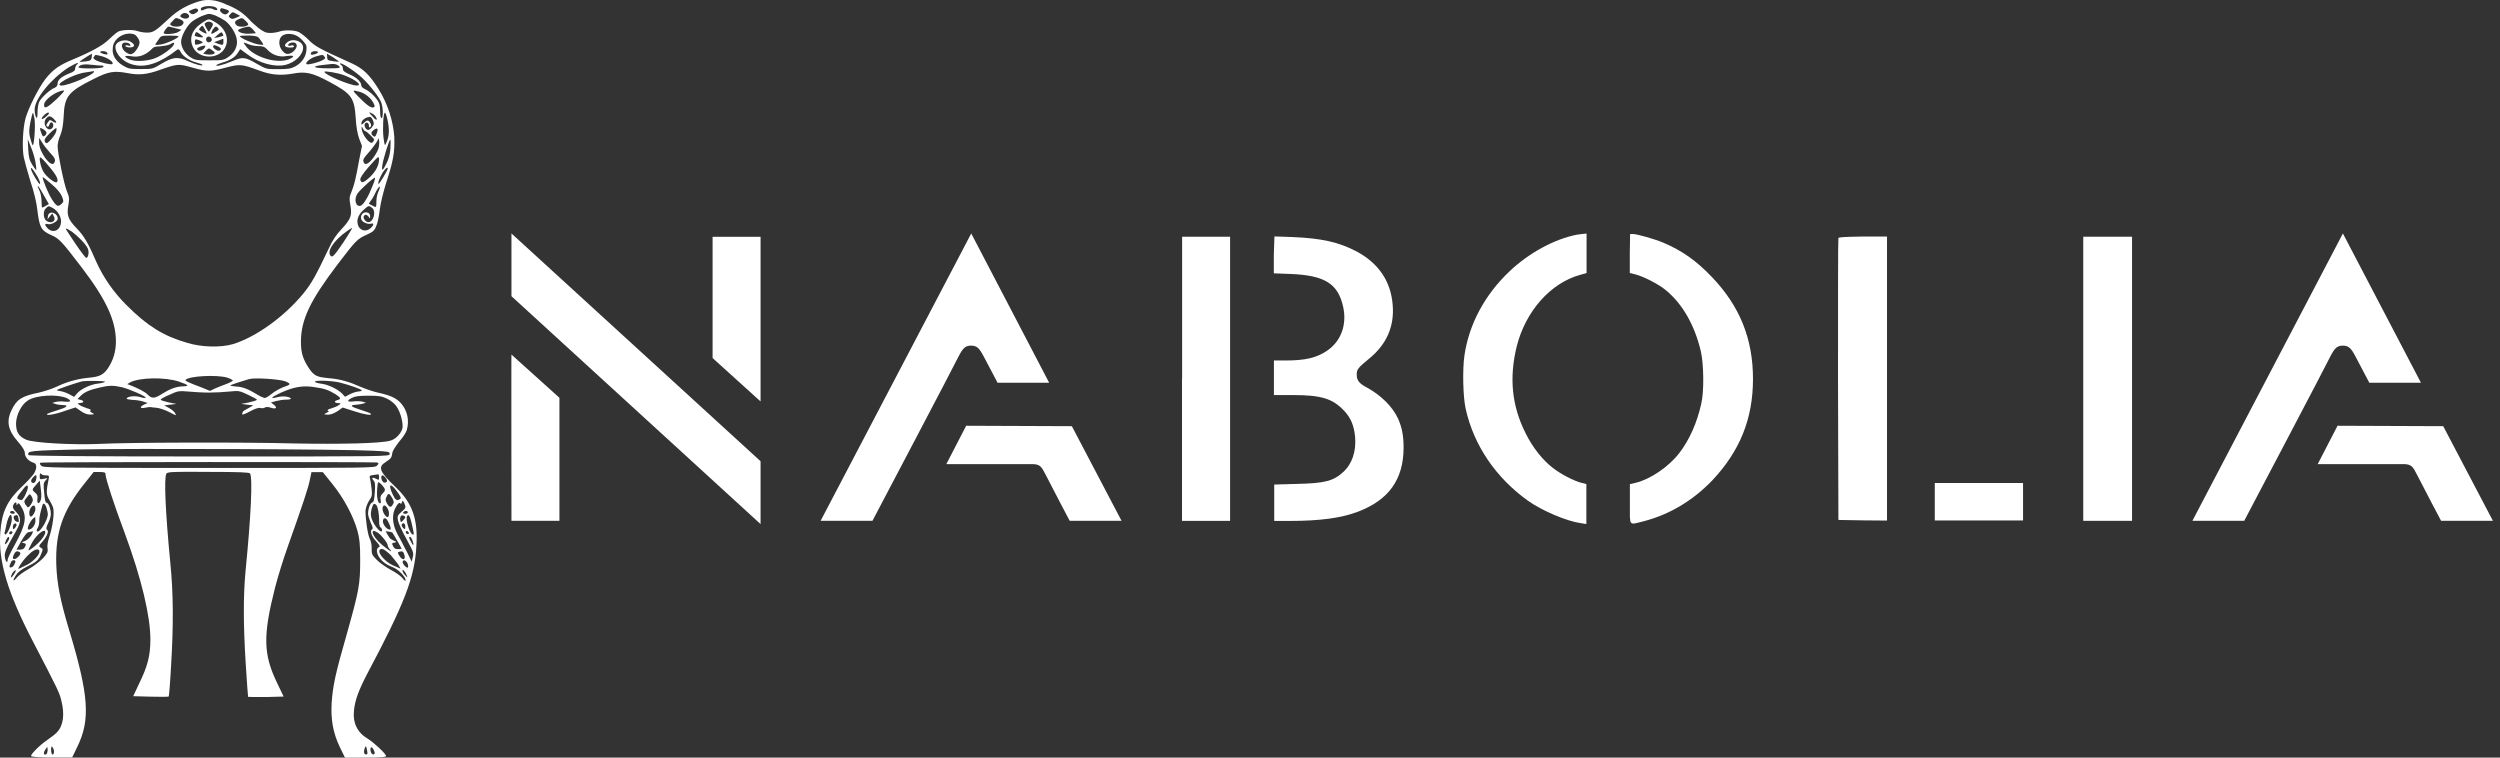 <svg width="132" height="40" viewBox="0 0 132 40" fill="none" xmlns="http://www.w3.org/2000/svg">
<rect x="0" y="0" width="132" height="40" fill="#333333" stroke="none"/>
<g clip-path="url(#clip0_3653_3493)">
<path d="M10.538 0.064C9.913 0.247 9.383 0.537 8.91 0.991C8.195 1.659 8.08 1.722 7.755 1.722C7.595 1.722 7.397 1.685 7.282 1.647C7.02 1.552 6.446 1.565 6.235 1.672C6.139 1.729 5.928 1.905 5.756 2.076C5.456 2.385 4.805 2.744 3.828 3.148C3.113 3.444 2.781 3.684 2.391 4.182C2.008 4.693 1.516 5.676 1.35 6.238C1.204 6.774 1.159 7.808 1.255 8.306C1.306 8.533 1.465 9.113 1.612 9.592C1.797 10.128 1.931 10.715 1.97 11.074C2.085 12.014 2.161 12.165 2.71 12.417C3.132 12.6 3.253 12.733 4.326 14.139C5.609 15.823 6.12 16.926 6.12 18.036C6.12 18.572 5.973 19.045 5.679 19.474C5.45 19.789 5.258 19.89 4.715 19.941C4.109 19.997 3.553 20.149 2.998 20.413C2.749 20.533 2.308 20.672 2.059 20.729C1.153 20.912 0.884 21.082 0.616 21.643C0.316 22.248 0.425 22.734 0.955 23.327C1.216 23.636 1.312 23.794 1.312 23.932C1.312 24.14 1.523 24.361 1.785 24.437C1.957 24.494 1.957 24.739 1.785 25.017C1.708 25.13 1.446 25.421 1.178 25.673C0.386 26.417 0.093 27.022 0.016 28.107C-0.099 29.627 0.399 31.285 1.721 33.833C3.03 36.355 3.138 36.563 3.234 36.973C3.426 37.717 3.349 38.316 2.998 38.676C2.915 38.77 2.685 38.934 2.487 39.079C2.117 39.325 1.638 39.804 1.638 39.918C1.638 39.956 2.008 39.994 2.723 39.994H3.809L4.07 39.458C4.773 38.02 4.715 36.778 3.636 33.215C3.164 31.645 3.011 30.799 2.972 29.828C2.915 28.107 3.311 26.965 4.454 25.54L4.945 24.922H5.258C5.52 24.922 5.571 24.948 5.571 25.042C5.571 25.256 6.005 26.6 6.573 28.113C7.48 30.56 7.94 32.54 7.94 33.763C7.94 34.621 7.793 35.182 7.352 36.078L7.033 36.759L7.959 36.784C8.47 36.797 8.898 36.797 8.91 36.771C8.923 36.759 8.987 36.04 9.032 35.163C9.166 32.981 9.153 31.31 8.993 29.721C8.731 27.016 8.655 25.238 8.783 25.011C8.84 24.916 9.095 24.897 10.992 24.916C12.677 24.916 13.163 24.941 13.201 24.998C13.348 25.212 13.252 27.262 12.965 30.144C12.843 31.455 12.843 32.969 12.977 35.094C13.035 36.021 13.092 36.778 13.099 36.79C13.112 36.803 13.539 36.803 14.05 36.803L14.976 36.778L14.618 36.033C13.903 34.539 13.878 33.562 14.523 31.026C14.669 30.459 14.963 29.507 15.187 28.883C15.978 26.656 16.285 25.742 16.361 25.332L16.445 24.929H16.745H17.045L17.562 25.572C18.149 26.297 18.66 27.256 18.871 28.018C18.986 28.447 19.018 28.712 19.018 29.576C19.018 30.844 18.96 31.172 18.315 33.461C17.702 35.592 17.575 36.21 17.511 37.112C17.46 38.026 17.594 38.72 17.951 39.464L18.213 40H19.299C20.135 40 20.384 39.975 20.384 39.918C20.384 39.804 19.758 39.224 19.445 39.023C18.871 38.688 18.615 38.184 18.692 37.49C18.75 36.954 18.941 36.437 19.394 35.567C21.342 31.903 21.91 30.465 21.987 28.794C22.07 27.407 21.77 26.568 20.92 25.748C20.014 24.891 19.937 24.657 20.378 24.386C20.652 24.203 20.678 24.178 20.723 23.875C20.748 23.781 20.908 23.535 21.08 23.314C21.265 23.106 21.438 22.841 21.476 22.715C21.623 22.211 21.514 21.687 21.176 21.296C20.927 21.025 20.646 20.88 19.95 20.729C19.688 20.672 19.26 20.521 19.011 20.413C18.469 20.168 17.945 20.01 17.345 19.966C16.732 19.909 16.591 19.846 16.323 19.461C16.004 18.988 15.889 18.635 15.889 18.061C15.889 16.882 16.361 15.892 17.817 13.969C18.801 12.682 18.864 12.619 19.35 12.399C19.695 12.241 19.771 12.184 19.867 11.932C19.944 11.774 20.014 11.383 20.052 11.068C20.103 10.69 20.224 10.191 20.397 9.63C20.754 8.539 20.85 8.054 20.818 7.234C20.767 6.414 20.48 5.5 20.001 4.724C19.522 3.955 19.184 3.621 18.558 3.337C16.84 2.567 16.623 2.435 16.311 2.12C16.138 1.937 15.902 1.767 15.8 1.704C15.583 1.584 15.021 1.571 14.752 1.666C14.638 1.704 14.44 1.741 14.274 1.741C14.044 1.741 13.935 1.691 13.667 1.495C13.495 1.35 13.246 1.142 13.124 0.991C12.805 0.657 12.435 0.423 11.937 0.234C11.432 -0.012 10.941 -0.056 10.538 0.064ZM11.426 0.417C11.541 0.531 11.439 0.575 11.266 0.493C11.12 0.411 10.96 0.417 10.724 0.531C10.641 0.568 10.602 0.556 10.602 0.474C10.615 0.297 11.254 0.266 11.426 0.417ZM10.462 0.543C10.475 0.581 10.404 0.657 10.315 0.701C10.181 0.777 10.123 0.758 10.04 0.688C9.945 0.606 9.945 0.594 10.123 0.518C10.328 0.417 10.43 0.43 10.462 0.543ZM11.924 0.493C12.096 0.549 12.116 0.587 12.058 0.663C12.02 0.72 11.943 0.758 11.898 0.758C11.752 0.758 11.579 0.587 11.624 0.512C11.675 0.411 11.662 0.411 11.924 0.493ZM12.467 0.934C12.281 1.016 12.237 1.016 12.154 0.947C12.058 0.865 12.058 0.852 12.167 0.739C12.262 0.625 12.288 0.625 12.473 0.726L12.684 0.84L12.467 0.934ZM9.951 0.77C10.072 0.928 9.868 1.041 9.651 0.953C9.504 0.896 9.491 0.858 9.555 0.783C9.657 0.657 9.849 0.657 9.951 0.77ZM11.898 1.104C12.173 1.313 12.467 1.773 12.505 2.101C12.556 2.441 12.39 2.782 12.065 3.003C11.803 3.185 11.745 3.185 11.043 3.185C10.353 3.185 10.289 3.173 10.04 3.015C9.766 2.826 9.562 2.504 9.562 2.195C9.562 1.924 9.862 1.357 10.136 1.142C10.283 1.029 10.532 0.896 10.711 0.827C11.03 0.707 11.049 0.707 11.362 0.814C11.528 0.884 11.771 1.016 11.898 1.104ZM9.53 1.029C9.715 1.111 9.74 1.212 9.613 1.325C9.517 1.42 9.172 1.439 9.038 1.338C8.955 1.287 8.961 1.256 9.115 1.111C9.268 0.922 9.293 0.922 9.53 1.029ZM12.984 1.117C13.131 1.262 13.131 1.3 13.06 1.344C12.914 1.439 12.569 1.426 12.486 1.331C12.364 1.212 12.39 1.104 12.562 1.035C12.76 0.922 12.812 0.934 12.984 1.117ZM9.261 1.489L9.581 1.571L9.421 1.685C9.249 1.798 8.642 1.842 8.642 1.741C8.642 1.666 8.834 1.407 8.891 1.407C8.91 1.395 9.083 1.445 9.261 1.489ZM13.367 1.571L13.514 1.754L13.175 1.779C12.869 1.804 12.569 1.704 12.569 1.596C12.569 1.546 12.939 1.413 13.143 1.407C13.188 1.407 13.29 1.483 13.367 1.571ZM7.097 1.817C7.154 1.842 7.244 1.937 7.308 2.044C7.391 2.214 7.391 2.258 7.308 2.46C7.25 2.58 7.135 2.731 7.059 2.794C6.899 2.889 6.873 2.889 6.701 2.794C6.49 2.681 6.363 2.416 6.484 2.29C6.567 2.208 6.829 2.252 6.88 2.366C6.905 2.422 6.867 2.441 6.765 2.403C6.682 2.378 6.618 2.391 6.618 2.429C6.618 2.467 6.733 2.504 6.848 2.504C7.11 2.504 7.161 2.372 6.931 2.227C6.631 2.012 6.095 2.176 6.095 2.473C6.095 2.864 6.516 3.293 7.02 3.412C7.697 3.595 8.457 3.33 9.364 2.618C9.421 2.58 9.479 2.618 9.536 2.738C9.651 2.965 9.989 3.204 10.366 3.299C10.526 3.337 10.666 3.394 10.685 3.419C10.743 3.513 10.302 3.406 9.932 3.23C9.402 2.984 9.14 3.003 8.553 3.349C8.061 3.646 8.061 3.646 7.435 3.646C6.848 3.646 6.784 3.633 6.484 3.457C6.101 3.223 5.909 2.895 5.954 2.555C5.954 2.031 6.605 1.64 7.097 1.817ZM15.672 1.893C15.787 1.949 15.934 2.082 16.029 2.195C16.189 2.378 16.202 2.441 16.176 2.681C16.138 3.021 15.927 3.324 15.589 3.507C15.359 3.627 15.206 3.652 14.682 3.652C14.069 3.652 14.057 3.652 13.584 3.381C12.933 3.003 12.831 2.99 12.275 3.223C11.796 3.431 11.362 3.532 11.426 3.438C11.451 3.4 11.598 3.356 11.732 3.305C12.103 3.211 12.422 3.028 12.562 2.782L12.684 2.593L13.054 2.864C13.699 3.349 14.51 3.557 15.078 3.425C15.589 3.293 16.004 2.889 16.004 2.511C16.004 2.17 15.448 1.987 15.155 2.24C14.963 2.397 15.034 2.511 15.327 2.511C15.474 2.511 15.544 2.485 15.519 2.435C15.493 2.385 15.404 2.378 15.334 2.41C15.238 2.435 15.212 2.422 15.219 2.359C15.257 2.246 15.531 2.202 15.614 2.284C15.825 2.492 15.353 2.965 15.072 2.82C14.752 2.637 14.631 2.151 14.88 1.905C15.04 1.76 15.404 1.748 15.672 1.893ZM9.427 1.918C9.427 2.012 8.751 2.321 8.463 2.353C8.202 2.391 8.163 2.378 8.227 2.296C8.265 2.24 8.342 2.126 8.399 2.05C8.495 1.893 8.546 1.88 8.974 1.88C9.21 1.88 9.427 1.893 9.427 1.918ZM13.686 2.019C13.744 2.094 13.808 2.202 13.859 2.265C13.935 2.385 13.91 2.385 13.648 2.347C13.386 2.309 12.665 2.006 12.665 1.912C12.665 1.886 12.875 1.874 13.137 1.874C13.501 1.893 13.603 1.918 13.686 2.019ZM9.166 2.378C9.07 2.549 8.623 2.883 8.253 3.047C7.844 3.23 7.154 3.274 6.848 3.141C6.503 2.984 6.535 2.914 6.944 2.971C7.34 3.047 7.697 2.895 7.984 2.618C8.106 2.473 8.214 2.448 8.438 2.448C8.61 2.435 8.834 2.397 8.949 2.353C9.21 2.208 9.23 2.227 9.166 2.378ZM13.131 2.34C13.265 2.397 13.488 2.435 13.661 2.435C13.891 2.435 13.98 2.473 14.101 2.605C14.363 2.902 14.746 3.034 15.142 2.958C15.538 2.902 15.595 2.984 15.257 3.129C14.612 3.387 13.405 3.015 12.984 2.441C12.818 2.208 12.818 2.208 13.131 2.34ZM5.648 2.769C5.673 2.807 5.686 2.851 5.673 2.864C5.622 2.914 5.29 2.807 5.29 2.75C5.284 2.675 5.596 2.687 5.648 2.769ZM16.789 2.757C16.789 2.832 16.47 2.927 16.419 2.87C16.393 2.857 16.406 2.813 16.432 2.776C16.483 2.687 16.789 2.675 16.789 2.757ZM4.843 3.015C4.817 3.185 4.786 3.204 4.524 3.242C4.351 3.267 4.211 3.267 4.205 3.267C4.179 3.242 4.792 2.851 4.856 2.839C4.856 2.832 4.856 2.914 4.843 3.015ZM17.9 3.255C17.888 3.267 17.741 3.255 17.581 3.23C17.306 3.192 17.281 3.173 17.275 3.015L17.262 2.832L17.581 3.021C17.766 3.148 17.9 3.242 17.9 3.255ZM5.405 2.977C5.718 3.072 6.018 3.28 5.935 3.381C5.877 3.438 5.233 3.286 5.047 3.173C4.926 3.091 4.901 3.053 4.971 2.984C5.047 2.876 4.996 2.876 5.405 2.977ZM17.121 2.977C17.198 3.059 17.179 3.097 17.045 3.167C16.872 3.28 16.311 3.425 16.208 3.394C16.061 3.343 16.355 3.085 16.649 2.99C17.051 2.876 17.032 2.876 17.121 2.977ZM4.051 3.419C4 3.469 3.968 3.564 3.968 3.627C3.968 3.721 3.885 3.797 3.668 3.873C3.247 4.043 3.042 4.213 3.042 4.409C3.042 4.522 2.985 4.592 2.883 4.636C2.653 4.718 2.193 5.14 2.078 5.361C2.021 5.474 1.983 5.702 1.983 5.922C1.983 6.181 1.957 6.263 1.906 6.193C1.868 6.137 1.829 5.96 1.829 5.79C1.829 5.229 2.659 4.194 3.604 3.57C4.032 3.318 4.236 3.242 4.051 3.419ZM18.979 3.986C19.35 4.289 19.905 4.957 20.097 5.336C20.218 5.563 20.256 6.162 20.148 6.238C20.11 6.263 20.071 6.124 20.071 5.884C20.071 5.582 20.033 5.437 19.924 5.279C19.733 5.02 19.49 4.806 19.26 4.699C19.145 4.648 19.075 4.566 19.075 4.51C19.075 4.321 18.826 4.081 18.462 3.93C18.188 3.81 18.105 3.74 18.105 3.633C18.105 3.551 18.079 3.463 18.028 3.45C17.99 3.425 17.951 3.375 17.951 3.356C17.977 3.274 18.558 3.633 18.979 3.986ZM5.405 3.463C5.456 3.475 5.482 3.501 5.456 3.539C5.43 3.576 5.137 3.614 4.76 3.614C4.307 3.614 4.109 3.589 4.147 3.539C4.23 3.406 4.447 3.368 4.888 3.425C5.118 3.457 5.354 3.463 5.405 3.463ZM17.919 3.513C17.996 3.595 17.894 3.608 17.332 3.608C16.598 3.608 16.381 3.513 16.974 3.438C17.185 3.412 17.415 3.387 17.492 3.381C17.671 3.362 17.83 3.406 17.919 3.513ZM10.181 3.576C10.921 3.784 11.132 3.784 11.943 3.564C12.677 3.375 12.754 3.381 13.718 3.734C14.325 3.961 14.816 3.993 15.436 3.892C16.132 3.759 16.477 3.835 17.364 4.308C18.552 4.945 18.711 5.134 18.782 6.238C18.807 6.71 18.877 7.076 18.967 7.328L19.113 7.707L18.967 8.432C18.775 9.485 18.705 9.763 18.558 10.128C18.443 10.399 18.437 10.494 18.5 10.835C18.596 11.371 18.526 11.566 18.047 12.083C17.747 12.399 17.555 12.682 17.351 13.136C16.674 14.562 16.445 14.965 16.049 15.457C15.04 16.706 13.495 17.809 12.301 18.169C11.675 18.358 10.621 18.339 9.855 18.093C8.623 17.74 7.761 17.191 6.714 16.144C6.018 15.463 5.469 14.669 5.098 13.855C4.658 12.827 4.434 12.455 4.051 12.058C3.598 11.591 3.509 11.364 3.611 10.828C3.668 10.513 3.662 10.399 3.534 10.103C3.374 9.712 3.042 8.079 3.042 7.713C3.042 7.581 3.1 7.322 3.189 7.133C3.285 6.9 3.336 6.597 3.362 6.137C3.4 5.09 3.611 4.831 4.939 4.175C5.718 3.772 6.024 3.728 6.733 3.86C7.346 3.98 7.774 3.936 8.495 3.671C9.396 3.362 9.421 3.362 10.181 3.576ZM4.958 3.791C4.958 3.948 3.611 4.516 3.253 4.516C2.774 4.516 3.879 3.898 4.524 3.822C4.741 3.784 4.932 3.766 4.945 3.747C4.952 3.747 4.958 3.766 4.958 3.791ZM18.188 3.98C18.794 4.213 19.152 4.516 18.832 4.516C18.494 4.516 17.128 3.948 17.128 3.791C17.121 3.728 17.888 3.854 18.188 3.98ZM3.004 5.222C2.493 5.695 2.327 5.784 2.327 5.531C2.327 5.26 2.979 4.8 3.374 4.775C3.438 4.787 3.247 4.976 3.004 5.222ZM18.979 4.844C19.279 4.926 19.592 5.178 19.72 5.443C19.803 5.613 19.803 5.632 19.72 5.67C19.599 5.72 19.363 5.55 18.928 5.109C18.584 4.762 18.584 4.73 18.979 4.844ZM1.823 6.282C1.88 6.673 1.797 7.719 1.727 7.669C1.702 7.644 1.644 7.48 1.593 7.278C1.516 7.007 1.536 6.83 1.606 6.439C1.657 6.181 1.721 5.954 1.74 5.954C1.759 5.954 1.791 6.092 1.823 6.282ZM2.583 5.985C2.583 6.023 2.5 6.105 2.391 6.193C2.174 6.364 2.129 6.275 2.334 6.074C2.455 5.947 2.596 5.903 2.583 5.985ZM19.758 6.067C19.835 6.143 19.892 6.238 19.892 6.294C19.892 6.351 19.816 6.32 19.701 6.181C19.586 6.067 19.509 5.973 19.509 5.954C19.484 5.903 19.631 5.966 19.758 6.067ZM20.474 6.395C20.569 6.868 20.55 7.215 20.397 7.537C20.314 7.726 20.314 7.719 20.25 7.278C20.192 6.805 20.237 5.947 20.327 5.947C20.358 5.947 20.422 6.137 20.474 6.395ZM2.832 6.269C3.023 6.452 3.017 6.547 2.806 6.427C2.647 6.313 2.621 6.313 2.544 6.439C2.43 6.584 2.423 6.647 2.506 6.685C2.544 6.71 2.583 6.66 2.602 6.591C2.627 6.515 2.679 6.458 2.698 6.458C2.819 6.458 2.857 6.673 2.755 6.767C2.525 6.994 2.225 6.559 2.417 6.282C2.557 6.099 2.653 6.099 2.832 6.269ZM19.682 6.338C19.758 6.509 19.758 6.565 19.656 6.692C19.599 6.786 19.497 6.862 19.445 6.862C19.331 6.862 19.216 6.673 19.26 6.553C19.318 6.408 19.477 6.471 19.477 6.628C19.477 6.742 19.503 6.748 19.554 6.704C19.611 6.647 19.611 6.591 19.554 6.496C19.458 6.326 19.382 6.326 19.216 6.483C19.094 6.603 19.081 6.603 19.081 6.496C19.081 6.364 19.311 6.181 19.49 6.181C19.554 6.137 19.643 6.225 19.682 6.338ZM19.286 6.925C19.363 6.925 19.758 7.328 19.758 7.373C19.758 7.398 19.72 7.455 19.682 7.505C19.56 7.694 19.075 7.076 19.094 6.748C19.094 6.654 19.107 6.666 19.152 6.774C19.19 6.849 19.248 6.925 19.286 6.925ZM2.455 7.013C2.455 7.064 2.417 7.133 2.359 7.171C2.283 7.228 2.244 7.209 2.187 7.038C2.072 6.742 2.091 6.704 2.283 6.824C2.391 6.887 2.455 6.975 2.455 7.013ZM2.966 6.944C2.928 7.114 2.557 7.562 2.455 7.562C2.43 7.562 2.378 7.505 2.359 7.448C2.334 7.366 2.41 7.24 2.634 7.032C2.806 6.862 2.953 6.755 2.972 6.761C2.991 6.786 2.991 6.849 2.966 6.944ZM19.88 7.07C19.822 7.228 19.797 7.24 19.707 7.183C19.56 7.064 19.586 6.956 19.765 6.843C19.944 6.717 19.988 6.805 19.88 7.07ZM19.816 8.173C19.567 8.577 19.305 8.754 19.228 8.609C19.133 8.451 19.152 8.4 19.541 7.965C19.733 7.732 19.924 7.461 19.95 7.385C19.988 7.253 20.007 7.291 20.026 7.543C20.014 7.789 19.988 7.896 19.816 8.173ZM2.627 8.047C2.928 8.363 2.947 8.451 2.857 8.609C2.685 8.867 2.066 8.028 2.066 7.537V7.278L2.212 7.505C2.276 7.625 2.474 7.877 2.627 8.047ZM1.868 8.533C1.906 8.76 1.925 8.962 1.919 8.968C1.893 8.993 1.804 8.855 1.702 8.697C1.542 8.438 1.516 8.293 1.491 7.871L1.465 7.347L1.625 7.751C1.721 7.946 1.823 8.312 1.868 8.533ZM20.614 7.814C20.601 8.117 20.531 8.363 20.422 8.596C20.205 9.031 20.142 9.082 20.186 8.728C20.237 8.388 20.544 7.379 20.608 7.379C20.627 7.373 20.627 7.555 20.614 7.814ZM2.57 8.766C2.979 9.239 3.125 9.523 2.991 9.624C2.896 9.681 2.423 9.315 2.289 9.056C2.155 8.848 2.04 8.3 2.129 8.312C2.149 8.287 2.353 8.501 2.57 8.766ZM20.014 8.394C20.014 8.728 19.841 9.05 19.535 9.346C19.197 9.662 19.062 9.7 19.024 9.479C19.011 9.397 19.158 9.17 19.458 8.823C19.695 8.546 19.931 8.3 19.969 8.3C19.988 8.287 20.014 8.337 20.014 8.394ZM1.868 9.145C2.053 9.416 2.168 9.712 2.098 9.712C2.046 9.712 1.785 9.283 1.676 9.044C1.561 8.773 1.682 8.829 1.868 9.145ZM20.474 8.899C20.474 8.981 20.039 9.706 19.995 9.706C19.918 9.706 20.052 9.365 20.212 9.1C20.358 8.886 20.474 8.798 20.474 8.899ZM3.272 10.374C3.368 10.62 3.368 10.645 3.26 10.753C3.074 10.942 2.985 10.91 2.742 10.526C2.557 10.248 2.251 9.498 2.251 9.353C2.251 9.327 2.461 9.498 2.704 9.706C3.017 9.964 3.202 10.204 3.272 10.374ZM19.656 9.851C19.471 10.336 19.203 10.803 19.05 10.86C18.788 10.954 18.666 10.526 18.877 10.217C19.037 9.99 19.784 9.315 19.803 9.391C19.816 9.409 19.758 9.63 19.656 9.851ZM2.289 10.267C2.385 10.45 2.5 10.62 2.525 10.683C2.564 10.74 2.583 10.765 2.576 10.778C2.366 10.898 2.257 10.961 2.232 10.961C2.206 10.961 2.193 10.803 2.193 10.62C2.193 10.437 2.142 10.191 2.098 10.097C1.868 9.636 2.04 9.8 2.289 10.267ZM19.988 10.097C19.931 10.21 19.873 10.437 19.873 10.62C19.873 10.973 19.873 10.973 19.656 10.854C19.573 10.816 19.497 10.772 19.484 10.759C19.471 10.746 19.522 10.664 19.599 10.57C19.675 10.475 19.79 10.261 19.86 10.103C19.944 9.945 20.033 9.832 20.046 9.857C20.078 9.876 20.039 9.983 19.988 10.097ZM2.781 10.98C3.055 11.125 3.272 11.491 3.215 11.787C3.157 12.19 2.781 12.323 2.519 12.058C2.347 11.888 2.347 11.787 2.519 11.831C2.691 11.888 3.049 11.686 3.049 11.56C3.049 11.219 2.57 11.087 2.532 11.415L2.506 11.585L2.627 11.427L2.762 11.27L2.838 11.415C2.998 11.686 2.679 11.85 2.43 11.642C2.283 11.509 2.27 11.137 2.417 11.005C2.557 10.86 2.557 10.86 2.781 10.98ZM19.643 10.973C19.873 11.144 19.726 11.73 19.452 11.73C19.318 11.73 19.171 11.541 19.203 11.434C19.26 11.301 19.363 11.314 19.465 11.446C19.548 11.56 19.548 11.56 19.541 11.396C19.529 11.276 19.465 11.226 19.35 11.213C19.158 11.188 19.005 11.383 19.075 11.579C19.126 11.736 19.414 11.856 19.586 11.812C19.758 11.755 19.746 11.888 19.573 12.039C19.324 12.285 18.948 12.171 18.884 11.812C18.826 11.553 18.96 11.276 19.241 11.043C19.458 10.847 19.484 10.847 19.643 10.973ZM3.802 12.235C4.109 12.462 4.537 12.89 4.639 13.13C4.715 13.3 4.664 13.616 4.556 13.616C4.517 13.616 4.256 13.275 3.968 12.846C3.687 12.417 3.451 12.077 3.477 12.077C3.509 12.045 3.636 12.134 3.802 12.235ZM18.105 12.834C17.664 13.489 17.549 13.59 17.479 13.527C17.217 13.313 17.6 12.701 18.347 12.184C18.462 12.102 18.564 12.039 18.596 12.039C18.603 12.045 18.398 12.399 18.105 12.834ZM11.981 19.934C12.173 19.991 12.301 20.067 12.294 20.105C12.269 20.13 12.109 20.218 11.95 20.275C11.777 20.331 11.515 20.445 11.362 20.508L11.088 20.64L10.647 20.458C9.983 20.212 9.74 20.105 9.798 20.054C9.989 19.852 11.426 19.777 11.981 19.934ZM9.466 20.155C9.983 20.338 10.021 20.388 9.638 20.401C9.281 20.413 8.949 20.546 8.521 20.817C8.163 21.05 8.004 21.05 7.806 20.842C7.659 20.685 7.295 20.502 6.854 20.331L6.72 20.281L6.854 20.199C7.333 19.928 8.731 19.896 9.466 20.155ZM15.065 20.136C15.385 20.268 15.372 20.306 14.931 20.451C14.759 20.527 14.497 20.666 14.357 20.785C14.21 20.905 14.05 21.013 13.986 21.013C13.929 21.013 13.737 20.931 13.565 20.823C13.124 20.552 12.812 20.42 12.448 20.407C12.275 20.395 12.148 20.369 12.167 20.35C12.192 20.313 12.831 20.105 13.15 20.016C13.45 19.928 14.784 20.023 15.065 20.136ZM5.545 20.155C5.545 20.18 5.386 20.231 5.201 20.25C4.792 20.287 4.249 20.546 4.058 20.785L3.911 20.956L3.649 20.811C3.502 20.735 3.304 20.666 3.196 20.653C3.081 20.64 3.004 20.615 3.004 20.596C3.004 20.558 4.045 20.205 4.351 20.13C4.568 20.098 5.545 20.105 5.545 20.155ZM17.945 20.199C18.456 20.331 19.101 20.552 19.101 20.615C19.101 20.64 19.018 20.666 18.909 20.672C18.794 20.685 18.596 20.748 18.469 20.817L18.22 20.95L18.06 20.779C17.83 20.546 17.319 20.294 16.943 20.256C16.757 20.231 16.623 20.18 16.623 20.161C16.604 20.06 17.53 20.098 17.945 20.199ZM6.407 20.439C6.79 20.521 7.755 20.943 7.691 21C7.665 21.025 7.531 21.013 7.391 20.962C7.129 20.886 6.739 20.924 6.688 21.038C6.663 21.076 6.803 21.095 6.963 21.113C7.135 21.113 7.397 21.151 7.537 21.195L7.799 21.277L7.614 21.359C7.365 21.479 7.378 21.586 7.652 21.53C7.767 21.504 7.889 21.492 7.927 21.492C7.965 21.504 8.112 21.517 8.265 21.53C8.412 21.542 8.7 21.643 8.91 21.744C9.121 21.858 9.281 21.933 9.281 21.927C9.281 21.807 9.147 21.668 8.936 21.549L8.674 21.404L8.993 21.366L9.313 21.328L8.904 21.246C8.674 21.195 8.482 21.132 8.482 21.101C8.482 21.076 8.693 20.943 8.955 20.842C9.396 20.634 9.447 20.634 9.925 20.672C10.2 20.697 10.692 20.729 11.024 20.729C11.349 20.729 11.835 20.704 12.122 20.672C12.614 20.622 12.652 20.634 13.092 20.842C13.341 20.962 13.565 21.076 13.565 21.101C13.565 21.139 13.38 21.195 13.156 21.246L12.735 21.328L13.054 21.366L13.373 21.404L13.099 21.561C12.939 21.643 12.824 21.719 12.824 21.731C12.824 21.757 12.799 21.807 12.786 21.851C12.76 21.927 12.901 21.877 13.182 21.731C13.456 21.574 13.661 21.517 13.75 21.542C13.827 21.567 13.935 21.555 13.986 21.517C14.063 21.479 14.178 21.479 14.306 21.53C14.58 21.612 14.663 21.542 14.465 21.372L14.306 21.252L14.567 21.177C14.714 21.139 14.95 21.101 15.11 21.101C15.27 21.101 15.372 21.076 15.359 21.044C15.283 20.931 14.918 20.899 14.657 20.968C14.223 21.082 14.299 20.981 14.816 20.741C15.512 20.426 16.004 20.338 16.63 20.445C17.185 20.527 17.332 20.59 17.728 20.823C18.003 21.006 18.028 21.069 17.811 21.126C17.619 21.177 17.651 21.284 17.868 21.284C18.015 21.296 18.015 21.296 17.881 21.397C17.805 21.454 17.632 21.517 17.485 21.567C17.338 21.605 17.255 21.649 17.313 21.681C17.39 21.706 17.364 21.738 17.236 21.801C17.077 21.883 17.077 21.883 17.319 21.895C17.479 21.895 17.639 21.82 17.83 21.706L18.092 21.517L18.679 21.706C19.254 21.895 19.643 21.952 19.586 21.851C19.56 21.813 19.337 21.731 19.056 21.643C18.539 21.485 18.43 21.385 18.782 21.372C18.896 21.359 19.056 21.347 19.152 21.315L19.324 21.265L19.139 21.208C19.024 21.183 18.826 21.17 18.66 21.195C18.322 21.233 18.29 21.158 18.584 21.006C18.743 20.924 18.954 20.893 19.452 20.893C20.026 20.893 20.148 20.918 20.435 21.05C20.627 21.145 20.844 21.309 20.946 21.479C21.157 21.776 21.303 22.375 21.246 22.627C21.169 22.898 20.889 23.194 20.601 23.27C20.084 23.415 17.996 23.459 15.57 23.415C12.888 23.34 6.727 23.358 5.188 23.44C3.809 23.497 1.74 23.384 1.376 23.213C0.993 23.043 0.846 22.81 0.846 22.356C0.859 21.908 1.121 21.366 1.472 21.145C1.925 20.849 3.049 20.805 3.534 21.025C3.796 21.17 3.751 21.233 3.419 21.208C3.247 21.183 3.049 21.195 2.94 21.221L2.755 21.277L2.928 21.328C3.023 21.366 3.189 21.385 3.311 21.385C3.655 21.397 3.547 21.504 3.049 21.656C2.787 21.731 2.538 21.826 2.506 21.845C2.359 21.965 2.851 21.902 3.413 21.7L3.987 21.511L4.262 21.7C4.447 21.832 4.6 21.889 4.773 21.889C5.003 21.877 5.009 21.877 4.856 21.794C4.741 21.719 4.722 21.7 4.779 21.675C4.837 21.649 4.754 21.599 4.607 21.561C4.46 21.511 4.288 21.441 4.211 21.391C4.077 21.296 4.077 21.296 4.224 21.277C4.434 21.277 4.46 21.164 4.275 21.12L4.09 21.069L4.249 20.912C4.441 20.704 4.766 20.571 5.258 20.464C5.75 20.344 5.973 20.344 6.407 20.439ZM19.726 23.8C20.518 23.838 20.576 23.85 20.576 23.97C20.576 24.102 20.525 24.102 11.056 24.102C4.76 24.102 1.536 24.077 1.504 24.027C1.427 23.8 1.58 23.794 4.185 23.73C6.835 23.674 18.188 23.712 19.726 23.8ZM19.912 24.418C20.007 24.456 20.007 24.475 19.899 24.588C19.784 24.708 19.516 24.708 11.037 24.708C2.513 24.708 2.276 24.695 2.174 24.588C2.091 24.494 2.078 24.456 2.149 24.43C2.264 24.386 19.79 24.386 19.912 24.418ZM2.41 25.099C2.596 25.099 2.602 25.111 2.57 25.288C2.436 25.944 2.436 26.127 2.596 26.379C2.679 26.524 2.781 26.713 2.806 26.814C2.883 27.047 2.781 27.823 2.596 28.372C2.519 28.599 2.481 28.857 2.513 28.971C2.538 29.154 2.5 29.217 2.251 29.494C2.066 29.677 1.74 29.923 1.497 30.055C1.248 30.188 0.967 30.39 0.884 30.503C0.674 30.762 0.654 30.648 0.859 30.346C0.955 30.2 1.159 30.049 1.427 29.917C1.919 29.683 2.053 29.564 2.18 29.236C2.276 29.002 2.276 28.99 2.155 28.92C2.034 28.845 2.034 28.826 2.251 28.586C2.5 28.29 2.596 28.038 2.481 27.968C2.423 27.93 2.442 27.836 2.538 27.634C2.621 27.476 2.685 27.256 2.685 27.148C2.685 26.877 2.564 26.543 2.455 26.543C2.398 26.543 2.359 26.373 2.334 26.02C2.283 25.572 2.295 25.483 2.41 25.364C2.532 25.231 2.532 25.231 2.315 25.282C2.104 25.32 2.098 25.32 2.098 25.137C2.098 24.992 2.123 24.966 2.18 25.023C2.2 25.067 2.302 25.099 2.41 25.099ZM1.906 25.332C1.88 25.427 1.823 25.502 1.772 25.502C1.612 25.502 1.599 25.345 1.759 25.194C1.906 25.017 1.963 25.08 1.906 25.332ZM20.014 25.2C20.014 25.345 19.988 25.357 19.892 25.294C19.682 25.181 19.592 25.212 19.707 25.351C19.803 25.446 19.822 25.566 19.79 25.988C19.765 26.366 19.733 26.511 19.669 26.524C19.548 26.549 19.433 26.864 19.433 27.129C19.433 27.224 19.509 27.445 19.58 27.615C19.695 27.842 19.701 27.918 19.637 27.956C19.516 28.038 19.624 28.334 19.873 28.599C20.058 28.807 20.084 28.845 19.995 28.895C19.784 29.015 19.937 29.444 20.295 29.715C20.39 29.791 20.595 29.898 20.767 29.961C21.067 30.093 21.418 30.465 21.418 30.642C21.418 30.699 21.335 30.642 21.246 30.522C21.15 30.402 20.889 30.219 20.633 30.087C20.397 29.954 20.058 29.734 19.899 29.564C19.637 29.305 19.618 29.248 19.624 28.965C19.637 28.794 19.586 28.573 19.529 28.46C19.414 28.246 19.292 27.375 19.299 26.965C19.311 26.808 19.382 26.612 19.484 26.442C19.643 26.215 19.656 26.146 19.618 25.799C19.592 25.591 19.56 25.351 19.535 25.263C19.497 25.118 19.522 25.105 19.72 25.08C19.841 25.067 19.956 25.042 19.982 25.042C19.988 25.042 20.014 25.099 20.014 25.2ZM20.358 25.225C20.48 25.37 20.454 25.483 20.301 25.483C20.218 25.483 20.129 25.338 20.129 25.187C20.154 25.055 20.25 25.08 20.358 25.225ZM2.136 26.442C2.04 26.65 1.944 26.587 1.976 26.328C2.002 26.183 1.963 26.102 1.861 26.02C1.676 25.862 1.676 25.849 1.912 25.591L2.098 25.376L2.155 25.824C2.2 26.139 2.187 26.348 2.136 26.442ZM20.295 25.774C20.346 25.868 20.333 25.931 20.212 26.045C20.097 26.165 20.065 26.234 20.097 26.385C20.122 26.499 20.11 26.575 20.071 26.575C19.95 26.575 19.886 26.278 19.912 25.843C19.95 25.414 19.95 25.408 20.084 25.528C20.173 25.603 20.256 25.71 20.295 25.774ZM1.472 25.736C1.459 25.925 1.223 26.404 1.133 26.404C1.082 26.404 1.012 26.379 0.948 26.348C0.872 26.297 0.91 26.215 1.121 25.956C1.376 25.603 1.472 25.559 1.472 25.736ZM20.965 25.956C21.157 26.215 21.195 26.297 21.125 26.348C20.952 26.461 20.876 26.404 20.742 26.12C20.474 25.559 20.608 25.452 20.965 25.956ZM1.734 26.398C1.734 26.518 1.548 26.789 1.485 26.789C1.459 26.789 1.402 26.713 1.338 26.631C1.261 26.486 1.261 26.448 1.414 26.265C1.561 26.076 1.574 26.057 1.651 26.183C1.695 26.24 1.734 26.348 1.734 26.398ZM20.703 26.284C20.799 26.467 20.818 26.53 20.742 26.637C20.646 26.82 20.55 26.795 20.422 26.562C20.346 26.417 20.339 26.354 20.41 26.228C20.493 26.026 20.556 26.026 20.703 26.284ZM21.201 27.022C20.991 27.211 20.971 27.256 21.01 27.47C21.035 27.615 21.227 28.038 21.45 28.441C21.808 29.11 21.859 29.173 21.795 29.412L21.738 29.658L21.502 29.173C21.355 28.914 21.157 28.485 21.01 28.246C20.697 27.678 20.671 27.142 20.914 26.751C21.01 26.581 21.086 26.524 21.125 26.568C21.163 26.625 21.201 26.606 21.221 26.518C21.259 26.404 21.278 26.423 21.355 26.593C21.444 26.795 21.431 26.833 21.201 27.022ZM0.872 26.612C0.872 26.688 0.884 26.688 0.929 26.612C0.967 26.537 1.025 26.575 1.121 26.757C1.44 27.268 1.357 27.716 0.801 28.725C0.584 29.116 0.405 29.482 0.405 29.545C0.405 29.772 0.284 29.664 0.259 29.412C0.22 29.179 0.31 28.983 0.872 27.993C1.121 27.558 1.121 27.306 0.859 27.041C0.699 26.884 0.667 26.808 0.686 26.701C0.757 26.53 0.872 26.461 0.872 26.612ZM2.449 26.795C2.487 26.915 2.525 27.066 2.525 27.148C2.525 27.464 2.085 28.176 1.951 28.05C1.925 28.025 1.938 27.937 1.989 27.88C2.04 27.804 2.072 27.646 2.072 27.527C2.072 27.319 2.11 27.123 2.244 26.669C2.276 26.53 2.378 26.587 2.449 26.795ZM19.873 26.669C19.956 26.783 20.02 27.142 20.02 27.508C20.007 27.678 20.046 27.823 20.097 27.848C20.135 27.873 20.173 27.93 20.173 27.993C20.173 28.183 19.924 27.956 19.739 27.64C19.554 27.3 19.548 27.117 19.643 26.802C19.701 26.587 19.765 26.556 19.873 26.669ZM1.868 26.871C1.868 27.054 1.682 27.319 1.606 27.274C1.51 27.199 1.529 26.909 1.657 26.77C1.772 26.631 1.868 26.688 1.868 26.871ZM20.537 27.098C20.537 27.344 20.454 27.369 20.308 27.174C20.192 27.016 20.161 26.783 20.25 26.707C20.339 26.612 20.537 26.884 20.537 27.098ZM0.776 27.054C0.801 27.092 0.75 27.129 0.68 27.129C0.597 27.129 0.533 27.092 0.533 27.054C0.533 27.016 0.571 26.978 0.629 26.978C0.693 26.978 0.769 27.016 0.776 27.054ZM21.533 27.054C21.533 27.092 21.476 27.129 21.387 27.129C21.31 27.129 21.272 27.092 21.291 27.054C21.31 27.016 21.374 26.978 21.438 26.978C21.495 26.978 21.533 27.016 21.533 27.054ZM0.623 27.413C0.623 27.659 0.393 28.22 0.284 28.22C0.246 28.22 0.233 28.164 0.246 28.101C0.271 28.044 0.303 27.873 0.329 27.747C0.38 27.451 0.501 27.18 0.565 27.18C0.597 27.18 0.623 27.281 0.623 27.413ZM0.974 27.356C1.012 27.571 1.012 27.583 0.859 27.539C0.737 27.483 0.667 27.268 0.776 27.224C0.904 27.174 0.935 27.18 0.974 27.356ZM21.399 27.306C21.399 27.344 21.342 27.419 21.284 27.476C21.169 27.59 21.163 27.59 21.137 27.476C21.099 27.293 21.176 27.18 21.297 27.218C21.348 27.237 21.399 27.281 21.399 27.306ZM21.725 27.583C21.859 28.183 21.872 28.227 21.808 28.227C21.636 28.227 21.374 27.363 21.508 27.23C21.591 27.148 21.636 27.243 21.725 27.583ZM1.868 27.514C1.868 27.722 1.676 27.962 1.523 27.962C1.338 27.962 1.67 27.344 1.861 27.306C1.861 27.306 1.868 27.394 1.868 27.514ZM20.442 27.451C20.48 27.502 20.537 27.634 20.588 27.747C20.646 27.918 20.646 27.962 20.576 27.962C20.429 27.962 20.218 27.703 20.218 27.533C20.212 27.356 20.346 27.306 20.442 27.451ZM0.872 27.722C0.872 27.773 0.821 27.842 0.776 27.892C0.693 27.968 0.68 27.949 0.68 27.842C0.68 27.766 0.706 27.684 0.731 27.672C0.808 27.609 0.872 27.628 0.872 27.722ZM21.399 27.798C21.399 27.943 21.387 27.968 21.303 27.892C21.246 27.842 21.208 27.773 21.208 27.722C21.208 27.665 21.259 27.628 21.303 27.628C21.361 27.628 21.399 27.697 21.399 27.798ZM0.623 28.176C0.54 28.258 0.45 28.201 0.508 28.094C0.533 28.056 0.584 28.038 0.623 28.056C0.674 28.088 0.674 28.126 0.623 28.176ZM1.734 28.056C1.734 28.214 1.504 28.485 1.325 28.561C1.133 28.637 1.114 28.643 1.248 28.674C1.37 28.7 1.395 28.725 1.325 28.864C1.267 28.977 1.204 29.021 1.063 29.021H0.872L1.121 28.573C1.28 28.302 1.421 28.107 1.504 28.101C1.58 28.088 1.663 28.063 1.689 28.063C1.721 28.038 1.734 28.038 1.734 28.056ZM2.391 28.101C2.391 28.258 2.142 28.586 1.848 28.826C1.676 28.971 1.536 29.059 1.51 29.059C1.485 29.059 1.568 28.876 1.682 28.668C1.925 28.22 2.391 27.861 2.391 28.101ZM19.963 28.138C20.154 28.271 20.474 28.674 20.474 28.807C20.474 28.857 20.531 28.952 20.595 29.015C20.754 29.204 20.582 29.097 20.186 28.782C19.905 28.548 19.675 28.246 19.675 28.094C19.682 28 19.765 28.012 19.963 28.138ZM20.71 28.113C20.748 28.151 21.201 28.939 21.201 28.971C21.201 28.983 21.118 28.996 21.016 28.996C20.869 28.996 20.805 28.945 20.754 28.838C20.678 28.693 20.697 28.668 20.831 28.649C20.965 28.624 20.952 28.611 20.774 28.536C20.588 28.46 20.537 28.378 20.365 28.05C20.339 28.038 20.671 28.088 20.71 28.113ZM21.578 28.183C21.521 28.239 21.393 28.145 21.431 28.063C21.457 28.025 21.508 28.025 21.546 28.075C21.591 28.113 21.597 28.164 21.578 28.183ZM0.488 28.428C0.476 28.523 0.329 28.737 0.271 28.737C0.246 28.737 0.271 28.643 0.31 28.548C0.38 28.353 0.488 28.283 0.488 28.428ZM21.782 28.548C21.878 28.819 21.821 28.857 21.699 28.605C21.578 28.378 21.578 28.346 21.648 28.346C21.693 28.353 21.744 28.441 21.782 28.548ZM2.078 29.166C2.04 29.355 1.67 29.727 1.344 29.86C1.172 29.942 1.025 30.018 0.999 30.03C0.852 30.106 1.274 29.482 1.542 29.261C1.829 28.965 2.117 28.927 2.078 29.166ZM20.627 29.305C20.786 29.488 20.965 29.721 21.035 29.816L21.15 30.024L20.812 29.879C20.237 29.645 19.771 28.983 20.186 28.983C20.269 29.002 20.422 29.11 20.627 29.305ZM1.076 29.21C1.076 29.324 0.865 29.519 0.763 29.519C0.661 29.519 0.648 29.444 0.75 29.248C0.808 29.135 0.865 29.091 0.942 29.116C1.018 29.128 1.076 29.173 1.076 29.21ZM21.361 29.343C21.418 29.57 21.246 29.589 21.112 29.381C20.978 29.192 20.978 29.147 21.125 29.122C21.265 29.091 21.31 29.128 21.361 29.343ZM0.814 29.652C0.814 29.69 0.776 29.772 0.737 29.841C0.654 29.986 0.463 30.011 0.508 29.866C0.533 29.809 0.559 29.721 0.584 29.677C0.623 29.564 0.814 29.538 0.814 29.652ZM21.533 29.791C21.559 29.904 21.559 29.973 21.521 29.973C21.425 29.973 21.259 29.784 21.259 29.677C21.265 29.5 21.482 29.601 21.533 29.791ZM0.757 30.301C0.597 30.528 0.546 30.547 0.597 30.383C0.654 30.226 0.757 30.112 0.827 30.112C0.859 30.099 0.827 30.181 0.757 30.301ZM21.367 30.181C21.444 30.276 21.527 30.491 21.502 30.491C21.489 30.491 21.418 30.396 21.329 30.301C21.201 30.106 21.24 30.005 21.367 30.181ZM2.851 39.685C2.851 39.767 2.825 39.842 2.774 39.842C2.736 39.842 2.698 39.729 2.698 39.596C2.698 39.413 2.723 39.382 2.774 39.451C2.819 39.514 2.851 39.615 2.851 39.685ZM19.382 39.622C19.42 39.792 19.407 39.836 19.324 39.836C19.209 39.836 19.19 39.666 19.267 39.483C19.324 39.357 19.331 39.363 19.382 39.622ZM2.474 39.792C2.327 39.937 2.264 39.767 2.378 39.603L2.493 39.432L2.519 39.59C2.519 39.66 2.493 39.754 2.474 39.792ZM19.739 39.615C19.797 39.729 19.797 39.786 19.752 39.823C19.669 39.88 19.56 39.742 19.56 39.578C19.554 39.401 19.656 39.426 19.739 39.615ZM10.711 1.18C10.136 1.546 9.957 2.019 10.2 2.511C10.507 3.116 11.503 3.154 11.86 2.561C12.135 2.094 11.937 1.508 11.368 1.174C11.03 0.972 11.03 0.972 10.711 1.18ZM11.183 1.199C11.266 1.249 11.26 1.294 11.171 1.458C11.113 1.571 11.049 1.666 11.024 1.666C10.998 1.666 10.941 1.571 10.877 1.458C10.794 1.287 10.781 1.243 10.864 1.199C10.915 1.161 10.985 1.142 11.024 1.142C11.068 1.142 11.145 1.161 11.183 1.199ZM10.902 1.773C10.89 1.785 10.787 1.748 10.672 1.678C10.481 1.565 10.481 1.558 10.577 1.445C10.692 1.325 10.698 1.325 10.807 1.54C10.877 1.647 10.921 1.773 10.902 1.773ZM11.515 1.483C11.573 1.54 11.554 1.596 11.4 1.672C11.151 1.842 11.1 1.817 11.215 1.59C11.356 1.382 11.407 1.357 11.515 1.483ZM10.711 1.962C10.672 2 10.277 1.924 10.277 1.88C10.277 1.867 10.302 1.804 10.315 1.76C10.353 1.666 10.392 1.678 10.551 1.798C10.666 1.88 10.743 1.943 10.711 1.962ZM11.784 1.893C11.758 1.905 11.649 1.931 11.534 1.968L11.305 2.006L11.496 1.836C11.669 1.691 11.707 1.678 11.745 1.76C11.784 1.817 11.796 1.88 11.784 1.893ZM11.183 2.069C11.209 2.202 11.011 2.296 10.921 2.189C10.826 2.076 10.909 1.912 11.043 1.931C11.12 1.943 11.164 2.006 11.183 2.069ZM10.704 2.246C10.666 2.271 10.57 2.321 10.475 2.34C10.302 2.378 10.289 2.366 10.289 2.221C10.289 2.063 10.302 2.05 10.519 2.126C10.641 2.176 10.724 2.227 10.704 2.246ZM11.796 2.208C11.796 2.391 11.758 2.397 11.49 2.303L11.305 2.227L11.534 2.145C11.656 2.088 11.771 2.05 11.784 2.05C11.796 2.038 11.796 2.113 11.796 2.208ZM10.749 2.586C10.615 2.706 10.411 2.706 10.411 2.574C10.411 2.498 10.749 2.385 10.832 2.416C10.858 2.429 10.826 2.523 10.749 2.586ZM11.503 2.448C11.688 2.53 11.713 2.618 11.579 2.675C11.458 2.712 11.196 2.504 11.26 2.429C11.292 2.366 11.292 2.366 11.503 2.448ZM11.337 2.788C11.337 2.87 11.1 2.908 10.902 2.87L10.73 2.832L10.877 2.675C11.024 2.53 11.037 2.53 11.177 2.637C11.254 2.687 11.337 2.75 11.337 2.788Z" fill="white"/>
<path d="M83.258 12.392C82.071 12.623 80.73 13.353 79.709 14.32C78.394 15.565 77.571 17.106 77.325 18.749C77.213 19.495 77.245 20.961 77.389 21.59C77.817 23.512 78.972 25.219 80.682 26.443C81.425 26.97 82.729 27.523 83.477 27.625L83.76 27.668V26.604V25.557L83.498 25.493C83.098 25.391 82.392 25.026 81.975 24.693C81.451 24.29 80.912 23.614 80.548 22.867C79.821 21.423 79.677 19.941 80.083 18.288C80.548 16.441 81.858 14.948 83.429 14.513L83.771 14.416V13.369V12.333L83.648 12.344C83.546 12.349 83.391 12.376 83.258 12.392ZM86.053 13.38V14.416L86.342 14.486C86.785 14.599 87.593 15.012 87.972 15.334C88.849 16.065 89.479 17.176 89.805 18.551C89.96 19.238 89.981 20.666 89.826 21.321C89.597 22.336 89.207 23.216 88.672 23.914C88.116 24.645 87.122 25.316 86.358 25.493L86.058 25.563V26.61C86.058 27.823 85.978 27.721 86.785 27.523C88.148 27.168 89.367 26.443 90.398 25.375C91.868 23.818 92.558 22.11 92.558 20.011C92.558 17.89 91.863 16.172 90.398 14.636C89.554 13.756 88.827 13.24 87.817 12.811C87.341 12.612 86.427 12.354 86.203 12.354H86.069L86.053 13.38Z" fill="white"/>
<path d="M62.41 20V27.501H63.677H64.949V20V12.499H63.682H62.416V20H62.41ZM67.258 13.46V14.432L68.129 14.465C69.946 14.534 70.662 14.98 70.924 16.226C71.122 17.155 70.801 18.024 70.069 18.518C69.529 18.889 68.915 19.034 67.883 19.034H67.263V19.947V20.859H68.257C69.764 20.859 70.368 21.042 70.983 21.702C71.336 22.084 71.496 22.492 71.55 23.071C71.614 23.834 71.389 24.483 70.951 24.897C70.406 25.407 69.951 25.52 68.423 25.552L67.279 25.584V26.545V27.506H68.065C69.7 27.506 70.839 27.351 71.715 27.012C73.335 26.39 74.099 25.31 74.11 23.657C74.11 23.012 74.029 22.588 73.821 22.11C73.522 21.466 72.928 20.881 72.191 20.473C71.758 20.242 71.635 20.091 71.635 19.775C71.635 19.506 71.699 19.42 72.314 18.916C73.222 18.169 73.634 17.214 73.532 16.081C73.431 14.835 72.773 13.89 71.63 13.278C70.694 12.784 69.781 12.58 68.241 12.516L67.29 12.483L67.258 13.46Z" fill="white"/>
<path d="M109.996 20V27.5H111.284H112.572V20V12.499H111.284H109.996V20Z" fill="white"/>
<path d="M27.005 15.64L40.158 27.672V24.354L27.005 12.327V15.64ZM37.625 18.904L40.158 21.197V12.504H37.625V18.904ZM27.005 27.5H29.538V21.004C29.538 21.004 27.021 18.733 27.005 18.722C26.994 18.695 27.005 27.5 27.005 27.5Z" fill="white"/>
<path d="M43.328 27.5H46.065C46.065 27.5 50.506 19.066 50.608 18.829C50.843 18.373 50.976 18.249 51.27 18.249C51.564 18.249 51.703 18.362 51.944 18.829L52.671 20.209H55.396L51.281 12.327L43.328 27.5ZM49.966 24.505C49.966 24.505 54.194 24.505 54.483 24.505C54.926 24.505 54.99 24.639 55.215 25.074C55.584 25.804 56.481 27.5 56.481 27.5H59.218L56.594 22.502L53.772 22.491L51.014 22.48L49.966 24.505Z" fill="white"/>
<path d="M115.758 27.5H118.494C118.494 27.5 122.936 19.066 123.037 18.829C123.272 18.373 123.406 18.249 123.7 18.249C123.989 18.249 124.133 18.362 124.373 18.829L125.1 20.209H127.826L123.705 12.327L115.758 27.5ZM122.375 24.505C122.375 24.505 126.602 24.505 126.891 24.505C127.334 24.505 127.399 24.639 127.623 25.074C127.992 25.804 128.89 27.5 128.89 27.5H131.626L129.002 22.502L126.18 22.491L123.422 22.48L122.375 24.505Z" fill="white"/>
<path d="M97.068 12.57C97.047 12.613 97.047 15.974 97.047 20.049L97.068 27.453L98.351 27.475L99.634 27.485V19.99V12.489H98.367C97.389 12.505 97.084 12.521 97.068 12.57ZM102.156 26.492V27.48H104.487H106.817V26.492V25.504H104.487H102.156V26.492Z" fill="white"/>
</g>
<defs>
<clipPath id="clip0_3653_3493">
<rect width="132" height="40" fill="white"/>
</clipPath>
</defs>
</svg>
